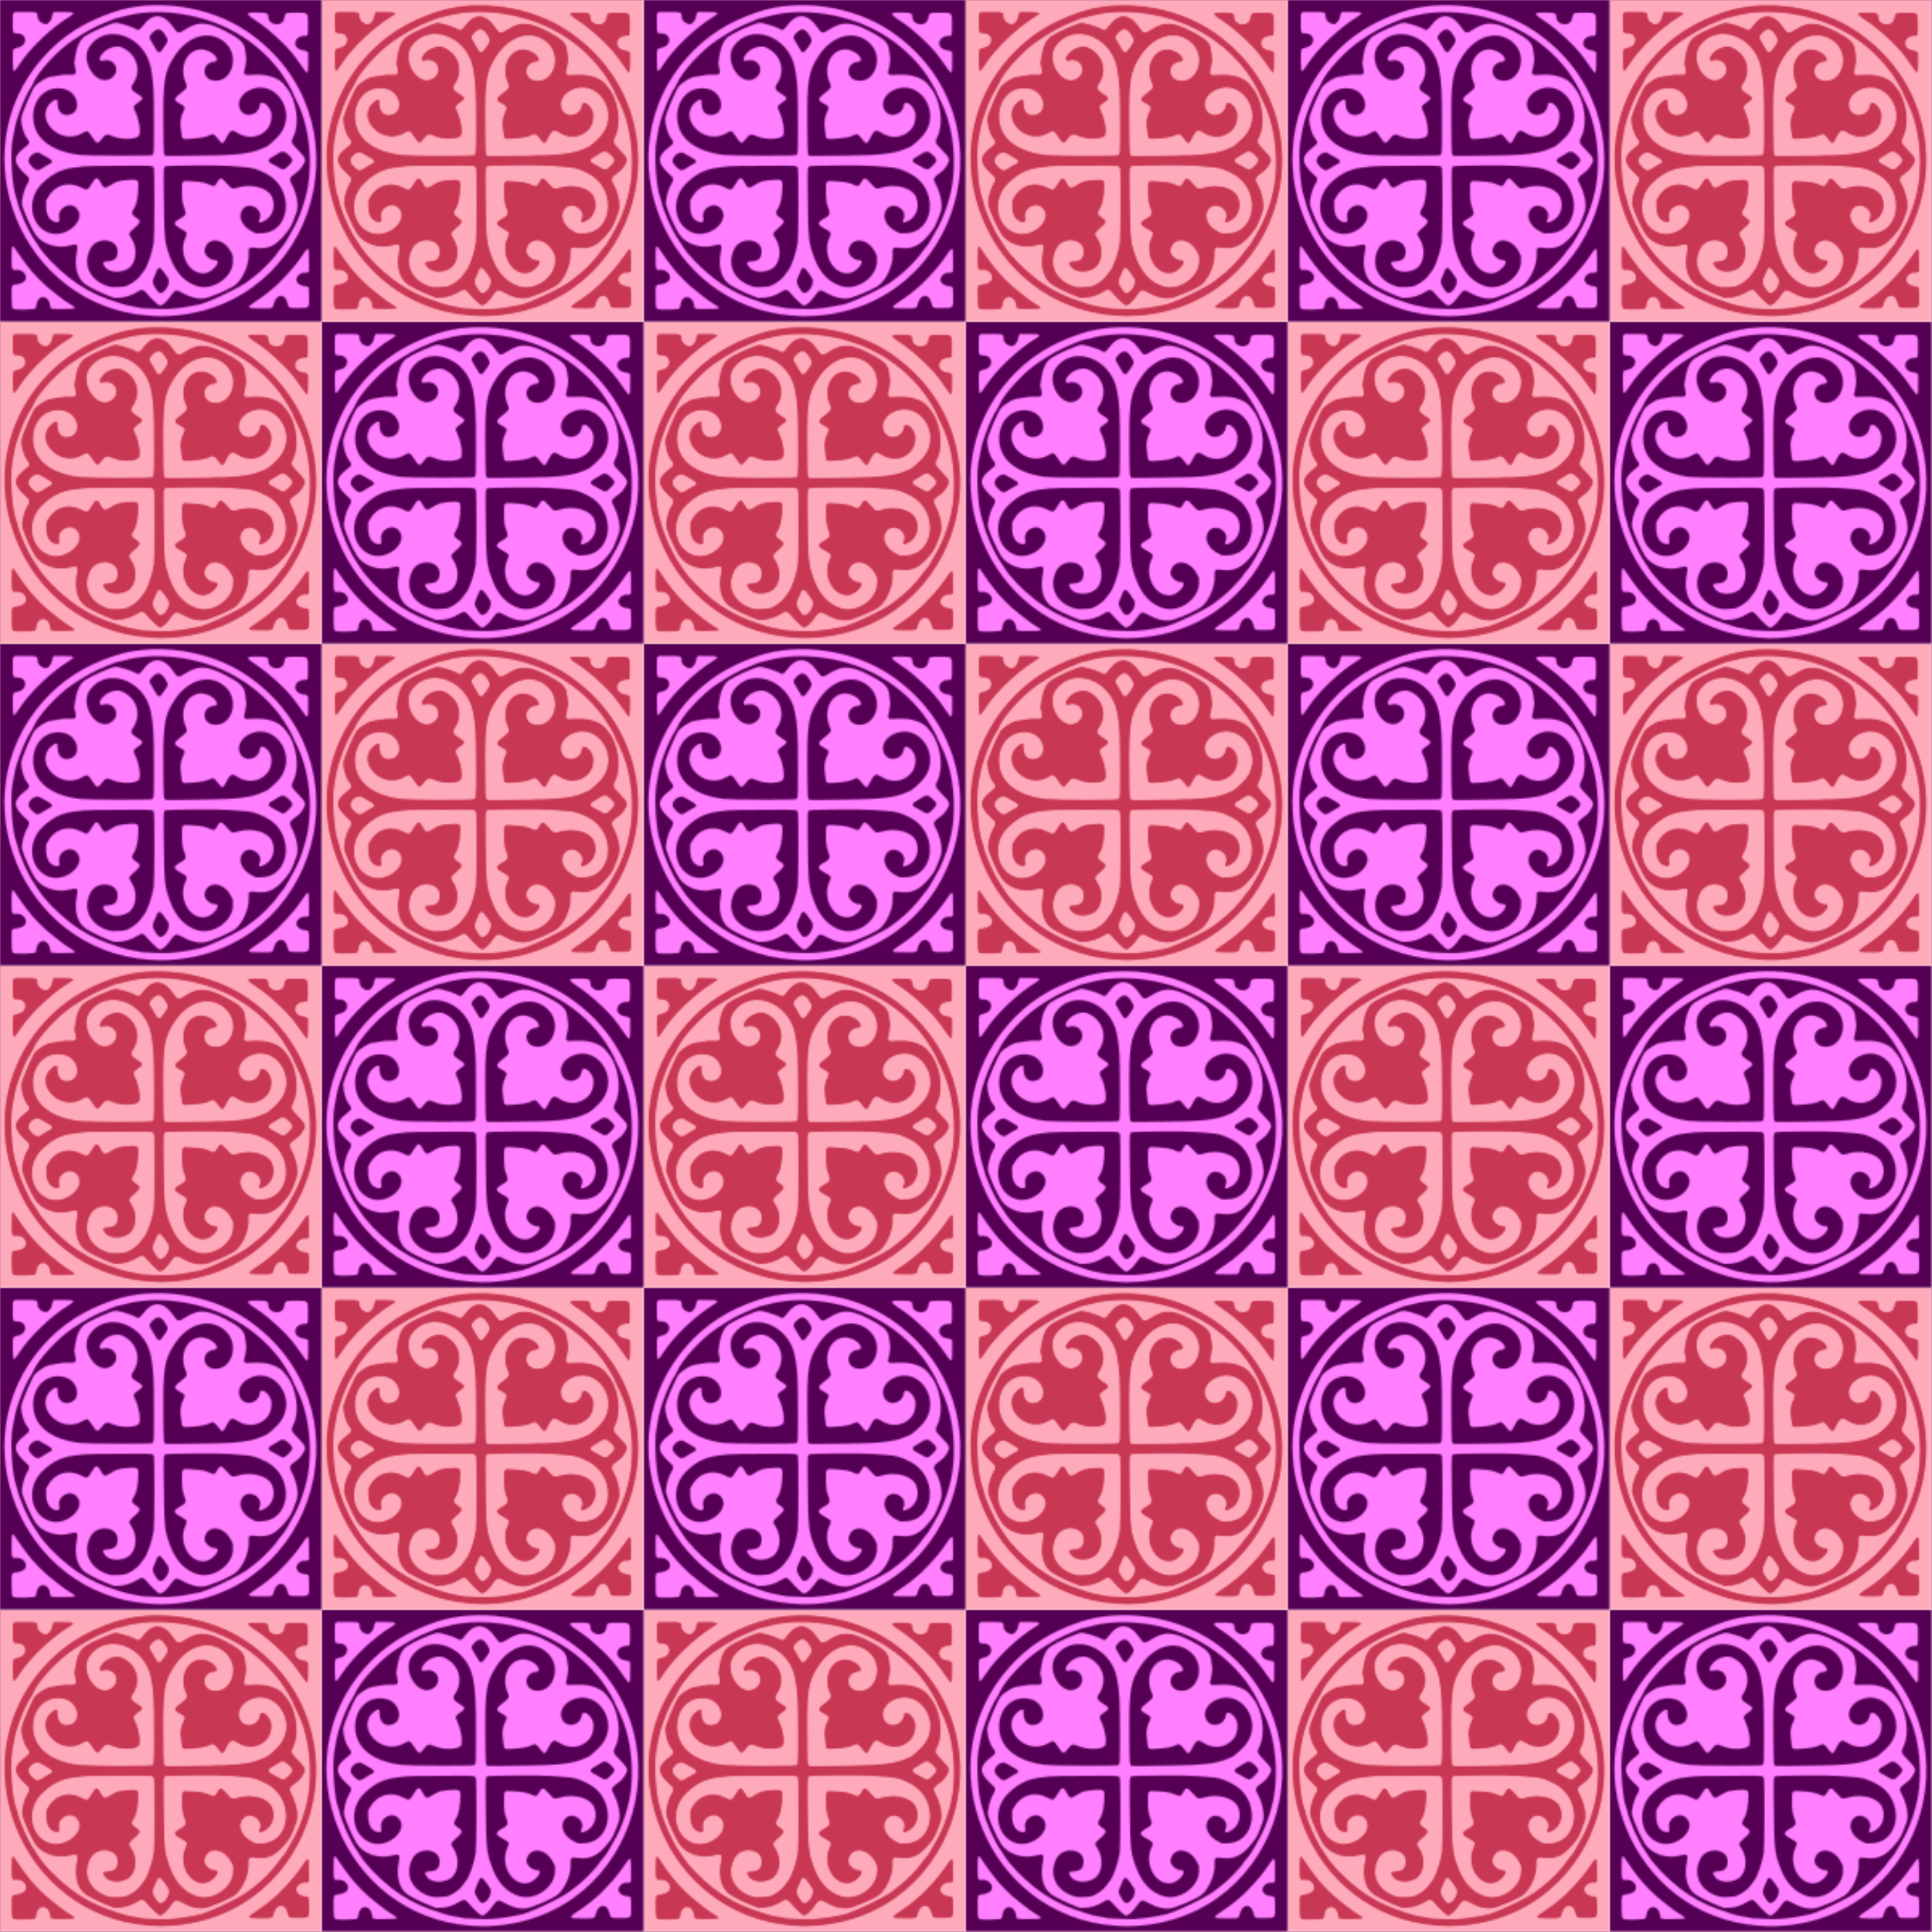 <?xml version="1.0" encoding="UTF-8"?>
<svg width="338.67mm" height="338.67mm" version="1.1" viewBox="0 0 1200 1200" xmlns="http://www.w3.org/2000/svg" xmlns:xlink="http://www.w3.org/1999/xlink">
<defs>
<pattern id="a" patternTransform="translate(-1905.7 615.22)" xlink:href="#b"/>
<pattern id="b" width="400" height="400" patternTransform="translate(0,1200)" patternUnits="userSpaceOnUse">
<g transform="translate(0,-1200)">
<g id="d" transform="matrix(.265 0 0 .264 0 1400)">
<path d="m366.41 10.258c-43.63 0.109-87.06 9.102-127.25 26.073-55.47 21.814-105.72 56.986-144.12 102.68-53.926 62.36-85.285 143.71-86.547 226.18-2.782 119.26 54.534 238.53 150.59 309.6 57.176 42.971 127.61 67.038 198.89 70.487 33.73 2.424 67.717-1.509 100.75-8.294 81.295-17.152 155.97-63.792 206.5-129.81 72.69-93.33 97.3-222.13 62.98-335.47-26.38-90-90.29-167.05-171.23-213.6-57.77-32.361-124.49-48.263-190.56-47.842zm-333.22 16.453c-7.769 5.174-4.354 15.507-5.186 23.197 0.763 9.222-1.753 19.479 2.586 28.016 5.608 5.663 15.277 0.308 21.254 5.842 9.283 6.216 5.294 20.909-4.402 24.395-6.171 3.365-17.299 1.641-18.555 10.715-1.527 14.906-0.851 30.062 0.25 44.984-0.465 4.127 4.506 7.487 7.307 3.59 10.312-12.61 18.1-27.252 28.994-39.406 29.778-35.402 64.804-66.655 104.28-90.936 3.538-1.479 6.468-7.435 1.473-9.062-14.531-3.226-29.707-1.181-44.48-1.916-7.406 3.572-4.923 12.615-8.479 18.656-2.544 6.206-9.231 12.669-16.264 8.893-7.529-2.903-13.241-10.5-12.029-18.773-0.339-8.04-10.018-8.511-16.076-8.572-13.507 0.042-27.371-0.901-40.677 0.381zm562.69 0.828c-5.227 0.705-13.441-1.148-16.271 4.598 0.152 6.826 8.342 9.812 12.769 13.757 31.869 20.58 60.366 46.172 85.749 74.284 14.026 15.626 24.534 33.979 37.652 50.266 2.355 3.339 7.457 1.778 7.586-2.295 1.918-14.749 0.559-29.726 0.986-44.561-5.264-9.941-19.115-4.498-26.102-12.402-8.669-7.401-2.565-21.562 7.729-23.555 5.239-2.792 13.889 1.485 16.693-5.227 2.353-12.74 0.837-25.931 1.076-38.838 0.326-6.412-2.435-14.429-9.895-14.934-13.192-1.027-26.601-1.065-39.787 0.131-7.771 0.467-9.564 8.952-10.121 15.23-3.409 16.834-32.323 13.826-32.852-3.102 0.953-5.946-2.911-12.01-9.262-12.195-8.574-1.247-17.309-1.044-25.951-1.158zm-226.66 3.066c77 0.545 154.97 23.668 217.01 70.268 38.413 28.492 70.968 65.308 93.293 107.84 5.4 9.824 8.588 20.584 14.277 30.309 26.562 53.928 33.91 115.7 29.254 174.96-3.96 42.014-16.474 83.149-35.723 120.37-10.614 17.524-18.647 36.968-33.158 51.805-16.669 24.387-37.6 45.936-60.888 63.955-11.023 8.428-21.817 17.228-34.36 23.399-29.045 15.435-58.848 30.421-90.073 40.602-19.367 3.39-38.478 8.187-58.185 9.537-25.21 3.147-50.739 0.768-76.006-0.264-21.34-3.9-42.88-7.36-63.19-15.25-44.66-13.61-86.74-36.29-121.75-67.36-24.38-21.23-47.44-44.62-64.013-72.6-18.573-27.31-32.401-57.82-41.785-89.35-2.867-13.65-8.856-26.47-10.156-40.49-4.628-34.4-7.056-69.36-3.175-103.92 3.608-22.301 7.557-44.834 15.614-66.114 6.888-20.665 15.527-41.068 26.799-59.807 7.003-9.814 10.092-21.845 17.723-31.323 21.367-29.637 47.425-56.398 77.006-78.076 28.951-20.167 60.063-37.488 93.213-49.706 12.568-6.219 26.81-7.124 40.035-11.391 22.269-5.345 45.349-7.45 68.229-7.406zm-0.668 5.744c-17.553 0.469-29.732 15.314-39.229 28.354-2.342 4.062-7.365 4.788-10.684 1.541-14.298-7.342-30.146-11.702-45.941-14.439-11.028 0.185-21.047 6.263-31.226 9.918-16.413 7.631-33.826 14.237-48.016 25.705-16.239 16.424-18.621 40.906-21.316 62.652 0.827 7.195 5.366 14.995 2.744 22.166-6.887 3.883-15.439 0.407-22.983 1.42-13.538 1.45-27.036 3.915-40.245 6.818-11.787 5.418-23.539 12.255-32.146 22.104-12.514 21.693-21.862 45.157-30.031 68.793-4.203 12.523 0.287 25.926 3.733 38.096 2.204 8.814 8.27 15.617 12.708 23.248 2.079 6.097-6.197 9.293-9.58 12.867-10.564 8.317-23.63 19.701-20.654 34.738 4.264 16.466 19.065 27.011 30.291 38.658 1.462 9.668-7.249 16.289-9.418 25.115-4.251 13.07-9.168 27.334-6 41.152 7.855 23.774 18.101 46.956 31.338 68.236 18.404 24.757 53.268 33.972 82.436 26.059 4.503-0.656 10.783-4.295 14.643-0.676 1.75 9.754-3.068 19.299-3.022 29.201-1.976 23.247 4.112 50.227 24.838 63.709 20.715 12.771 43.214 22.444 65.939 30.957 20.918 1.461 42.001-4.471 59.307-16.236 4.651-3.746 11.047-2.396 14.227 2.473 9.305 10.928 19.152 21.668 30.562 30.41 7.09 4.426 13.818-2.686 18.807-7.236 8.598-7.502 13.028-18.758 21.885-25.836 7.196-2.189 13.515 4.58 19.792 7.022 19.654 10.538 44.334 15.511 65.139 5.238 19.693-7.278 39.404-15.327 56.93-27.01 16.51-14.503 25.816-35.803 30.25-56.975 2.587-9.344-0.472-19.239 2.059-28.453 3.991-3.83 10.632-0.565 15.512-0.684 18.212 2.639 37.495-2.275 51.24-14.777 12.927-11.777 24.964-25.205 32.836-40.936 5.056-12.422 10.956-24.786 13.672-37.965 2.446-23.228-6.122-45.961-16.76-66.164-2.687-8.472 7.423-12.85 12.734-17.268 10.312-7.319 18.723-18.178 22.003-30.437 0.293-10.724-9.948-17.75-16.052-25.283-5.116-6.543-13.764-11.65-14.925-20.435 2.123-9.713 8.493-18.124 9.604-28.231 5.275-30.845-0.46-63.903-16.606-90.787-8.19-11.625-16.738-24.107-30.281-29.934-20.396-10.149-43.839-10.714-66.051-8.701-3.633 0.733-9.945-0.163-8.452-5.317 3.553-14.802 7.032-30.246 3.101-45.369-0.78-10.318-3.085-21.204-11.13-28.455-14.37-13.45-32.74-21.546-50.1-30.348-20.06-9.626-44.09-16.057-65.45-6.635-11.14 3.676-19.68 12.733-30.84 16.07-6.98-0.536-9.31-9.168-13.48-13.64-8.95-12.122-21.54-24.657-37.72-24.492zm3.068 34.844c9.019 1.612 13.249 11.278 17.584 18.318 5.034 8.821-4.329 16.709-8.447 23.609-2.439 3.118-6.519 11.187-10.951 5.807-5.727-9.417-10.96-19.175-16.672-28.59-1.973-6.387 5.131-10.718 8.906-14.771 2.711-2.228 5.908-4.47 9.58-4.373zm-107.69 10.952c41.839-0.215 78.379 34.088 86.942 74.111 10.25 47.224 7.33 95.859 8.058 143.93-0.48 20.171 1.026 40.506-1.433 60.523-1.603 5.079-8.888 1.996-12.645 3.201-51.834 0.849-103.77 0.983-155.54-1.116-31.68-3.627-65.28-12.631-88.515-35.791-25.653-25.259-28.634-70.58-5.467-98.516 15.98-19.57 47.266-25.168 68.365-10.883 12.931 9.313 20.59 29.602 10.324 43.443-8.14 10.059-27.999 11.022-33.807-2.287-4.327-7.844-2.311-17.302-4.441-25.486-9.055-3.235-16.342 5.635-21.992 11.357-12.363 13.681-11.693 35.115-1.582 49.846 15.245 24.412 48.889 36.494 75.463 23.908 5.877-1.816 10.844-8.259 17.293-6.938 8.89 7.147 11.715 20.212 21.771 26.1 7.199 1.882 10.847-7.055 14.828-11.32 3.373-5.299 9.697-9.643 15.982-6.32 18.806 8.661 40.811 11.453 60.926 6.072 6.436-1.402 11.422-6.921 11.113-13.67 0.984-19.609-4.872-38.934-13.312-56.42-2.915-7.998 7.326-11.226 12.029-15.322 4.582-2.531 10.486-8.913 5.229-13.764-6.922-7.529-19.361-9.705-23.229-19.807 0.498-7.889 7.823-13.347 9.757-20.959 10.099-23.808 1.196-53.185-19.71-68.13-9.38-7.625-21.7-12.584-33.828-9.288-15.017 3.283-30.095 13.436-34.777 28.639-1.715 5.441 4.288 9.518 9.15 7.619 11.832-4.462 27.247 2.076 29.258 15.287 3.477 18.23-19.047 32.38-34.824 24.445-20.018-9.514-31.228-33.191-30.264-54.369 1.042-19.163 16.391-34.482 32.832-42.408 8.141-3.741 17.098-5.593 26.043-5.689zm221.71 3.346c28.676-0.178 57.033 22.962 58.359 52.437 1.633 19.957-8.679 43.354-29.219 49.096-12.517 3.729-29.771-0.697-32.84-15.094-3.4-12.83 8.374-24.805 20.955-24.637 6.358 0.075 9.603-7.378 6.188-12.393-8.782-14.583-27.404-22.344-44.061-19.98-22.833 3.627-37.048 27.092-37.516 48.922-0.846 12.999 3.176 25.611 8.221 37.389 0.61 7.643-8.178 11.499-12.861 16.19-5.242 4.962-14.861 9.373-14.085 17.865 3.291 9.659 16.332 9.781 21.59 17.551 0.28 7.463-5.864 13.484-7.035 20.807-4.852 16.095-0.63 32.885 1.355 49.027 2.112 8.585 12.791 6.161 19.271 6.023 17.619-1.255 36.07-1.933 52.047-10.314 6.729-1.962 9.978 6.49 13.77 10.355 3.55 3.987 8.449 12.71 14.791 8.77 7.804-7.863 9.04-20.983 18.488-27.438 7.521-1.626 13.081 6.142 19.783 8.318 19.829 10.059 45.497 6.464 61.342-9.299 12.572-11.883 17.265-31.475 12.395-47.916-3.812-9.541-11.121-20.378-22.191-21.514-7.925 0.312-7.023 9.831-9.465 15.08-6.155 15.46-30.71 19.027-39.256 3.809-8.323-13.209-1.051-30.477 10.736-38.895 17.114-13.527 43.171-15.813 61.613-3.635 28.404 17.458 39.532 57.809 23.865 87.439-8.188 15.966-22.812 28.448-37.006 39.434-16.363 7.867-33.772 13.828-51.951 16.051-53.872 7.132-108.64 4.437-162.99 6.119-7.464-0.558-15.732 1.478-22.567-1.272-3.178-12.728-1.492-26.248-2.236-39.387 0.11-44.657-2.389-89.603 3.099-133.9 3.642-29.72 19-57.182 39.602-78.622 15.308-15.231 35.677-26.544 57.807-26.389zm177.5 273.27c8.068 1.357 13.651 8.633 18.723 14.475 4.184 6.397-3.979 11.908-7.771 16.159-3.889 3.902-9.462 9.877-15.278 5.595-8.114-5.193-17.062-9.011-25.104-14.238-5.032-3.878 2.213-8.079 5.65-9.609 8.188-3.594 14.471-11.738 23.779-12.381zm-574.88 2.103c8.204 2.356 15.317 8.185 22.971 11.826 2.799 2.268 8.537 3.928 8.795 7.99-5.653 4.675-13.233 6.723-18.973 11.531-5.143 3.659-12.577 9.473-18.562 3.928-5.417-4.966-12.723-10.239-13.451-18.078 0.981-8.967 10.316-17.112 19.221-17.197zm386.39 30.512c30.065-0.127 60.096 0.145 90.024 3.204 17.983 0.515 36.154 3.936 52.121 12.692 25.784 10.686 45.507 34.712 50.056 62.249 4.844 25.165-2.887 55.045-25.429 69.202-12.435 8.047-28.088 9.213-42.32 7.746-15.734-6.484-32.097-18.888-33.568-37.195-1.446-13.393 11.719-27.054 25.375-22.309 12.327 2.871 22.046 17.433 14.988 29.377-2.451 3.76-0.539 10.291 4.836 8.852 20.112-4.215 34.14-24.633 32.73-44.828-0.326-14.402-7.828-28.737-21.028-35.277-21.909-12.032-48.694-11.565-71.968-3.902-9.004 2.484-13.493-7.949-19.072-12.846-4.439-4.159-9.812-12.644-16.945-9.428-6.509 3.74-6.981 13.248-13.498 16.648-8.149-1.201-15.256-6.66-23.557-7.824-14.751-2.48-29.843-3.735-44.783-3.602-7.933 0.675-8.156 10.275-8.012 16.285-0.127 18.212-0.741 37.196 7.115 54.121 2.748 5.617 0.652 12.371-5.203 14.842-6.472 4.536-16.255 7.356-18.705 15.668 0.354 8.075 9.802 11.224 15.451 15.203 4.057 3.329 13.602 4.649 12.111 11.701-4.058 10.327-8.635 20.825-8.246 32.221-0.463 24.947 13.758 52.803 39.117 59.762 18.055 5.244 37.094-6.635 45.055-22.643 3.149-5.081-0.723-12.064-6.922-11.105-11.033-0.429-22.695-9.552-23.002-21.047 1.167-12.529 12.923-23.273 25.756-21.066 18.453 2.395 31.453 19.197 36.973 35.727 1.178 14.154-1.379 28.88-10.25 40.383-16.856 23.434-49.947 36.909-77.451 24.953-28.974-11.211-47.652-38.952-57.009-67.591-11.352-27.004-12.117-56.314-12.713-85.141-0.462-38.634-1.661-77.401-0.744-115.96-0.174-3.803 1.205-8.669 6.033-7.617 27.504-1.389 55.118-1.31 82.686-1.451zm-146.03 0.549c9.488 0.639 19.691-1.262 28.648 1.949 3.728 5.879 1.329 13.668 2.317 20.275 0.541 51.51 0.964 103.38-0.987 154.67-3.41 21.821-9.642 44.081-20.294 63.732-8.537 11.986-17.152 24.541-30.252 32-9.436 6.725-20.976 9.022-32.392 8.796-10.46 0.977-21.197-0.263-30.78-4.952-22.116-8.653-40.145-30.918-38.495-55.615 1.18-16.287 7.32-35.439 23.855-42.044 13.804-5.963 33.935-3.674 41.377 10.885 3.279 8.301 3.139 19.495-3.277 26.281-7.377 7.131-18.93 2.833-27.08 7.787-4.139 4.917 1.772 11.146 4.514 15.236 12.257 12.479 32.454 12.409 47.932 6.574 17.007-5.757 25.782-24.134 25.98-41.154 0.793-15.383-4.837-30.363-13.734-42.715-2.809-5.803 4.87-9.767 7.959-13.524 5.369-6.053 15.542-10.777 15.176-20.086-1.999-9.819-18.133-9.807-17.123-20.91 2.624-7.321 8.272-13.355 9.648-21.273 3.994-15.947 5.521-32.69 4.281-49.07-1.545-8.658-12.229-8.104-18.938-7.698-16.338 1.008-33.937 1.774-47.579 12.03-4.524 2.184-9.8 8.255-15.186 5.502-6.845-5.846-7.467-17.612-16.518-21.074-7.641-0.292-10.813 8.864-14.583 14.012-3.229 4.117-5.079 11.89-11.167 12.349-10.196-2.886-19.032-9.879-29.85-11.111-23.75-4.971-48.833 7.891-60.414 28.854-3.554 5.626-6.661 11.526-5.366 18.406-0.646 15.159 1.914 34.156 16.878 41.908 5.21 2.435 14.514 5.676 17.588-1.305 1.759-7.587-2.917-15.892 2.096-22.98 6.528-13.078 27.203-17.784 36.428-4.924 8.748 9.981 5.007 24.985-3.039 34.021-16.273 19.88-47.202 28.971-69.959 14.83-25.934-14.806-34.663-49.177-25.736-76.564 6.853-23.58 26.589-40.586 46.586-53.439 22.915-14.517 51.092-16.051 77.323-18.694 41.295-0.917 82.797-0.717 124.16-0.964zm-298.75 185.78c-5.426 2.176-3.661 9.848-4.469 14.49 0.284 13.382-1.603 27.165 1.506 40.291 2.512 6.996 10.904 3.711 16.404 4.606 9.954 0.95 20.187 12.673 13.619 22.258-6.547 6.908-16.548 7.479-25.328 8.836-7.996 2.918-5.862 13.536-6.389 20.168 0.746 12.36-1.362 25.317 2.325 37.283 4.402 6.545 13.858 3.93 20.521 4.795 11.775-0.4 23.983 0.45 35.418-2.664 6.097-5.925 2.446-16.396 8.83-22.451 5.732-7.742 17.579-3.7 20.582 4.465 3.753 5.207 1 13.123 5.924 17.418 10.071 3.477 21.218 1.103 31.697 1.826 8.528-0.722 18.04 1.248 25.943-2.615 3.606-4.617-3.869-7.829-7.033-9.801-20.172-11.59-37.622-27.146-55.706-41.505-21.67-18.9-41.354-40.12-57.638-63.83-8.859-10.07-14.203-22.79-23.244-32.62-0.838-0.64-1.883-1.107-2.961-0.967zm691.25 5.787c-6.844 2.732-9.501 11.024-14.053 16.308-18.163 27.023-40.294 51.259-63.994 73.492-14.015 11.625-28.032 23.535-43.628 33.16-5.909 4.88-14.43 8.098-17.684 15.407 0.296 6.058 8.639 4.815 12.805 5.402 13.792-0.247 27.862 1.502 41.494-0.887 8.791-2.705 6.502-13.939 11.189-20.156 3.157-7.019 13.36-11.63 19.014-4.596 6.797 6.254 3.97 18.073 11.65 23.398 10.462 3.251 21.818 1.044 32.632 1.577 6.581 0.477 15.063-2.141 15.545-9.912 1.022-12.83 0.783-25.886-0.457-38.693-1.306-8.034-11.026-5.912-16.533-7.727-7.705-1.357-15.873-10.373-10.654-18.039 4.024-7.074 12.544-9.927 20.215-8.391 5.513-0.397 9.101-5.861 7.564-11.23-0.588-15.284 1.236-30.825-1.252-45.963-0.468-1.711-1.914-3.399-3.853-3.15zm-347.75 48.959c8.268 3.888 11.559 13.806 17.091 20.54 7.392 8.847 1.256 21.192-5.08 28.742-3.312 4.458-10.945 8.343-14.615 2.098-5.379-7.662-13.381-16.867-9.494-26.867 3.353-7.839 6.57-15.832 10.227-23.488 0.455-0.56 1.101-1.099 1.871-1.023z" fill="#c83754"/>
<path d="m0 378.28v-378.28h753.75v756.56h-753.76v-378.28zm395.08 365.16c351.56-18.68 475.21-470.24 183.36-669.65-87.23-59.595-214.49-78.254-311.32-45.644-69.8 23.508-121.66 56.909-165.97 106.89-198.17 223.53-51.773 584.73 246.19 607.44 26.289 2.004 27.576 2.03 47.739 0.959zm-36.02-16.91c-12.117-0.355-23.719-0.941-25.781-1.303-3.448-0.604-15.83-3.003-34.688-6.719-6.568-1.294-17.381-4.777-48.145-15.505-28.714-10.013-62.501-28.781-87.324-48.506-32.02-25.444-60.645-55.298-73.614-76.776-1.637-2.712-4.971-7.774-7.408-11.25-16.263-23.198-36.571-68.823-41.667-93.61-0.542-2.635-1.886-7.065-2.988-9.844-8.53-21.522-13.651-94.392-8.986-127.87 2.333-16.743 8.753-47.523 11.262-53.997 1.279-3.302 3.616-10.257 5.192-15.456 1.576-5.199 4.814-13.848 7.196-19.219 2.381-5.371 5.79-13.141 7.574-17.266 3.319-7.672 10.294-20.28 14.003-25.312 1.14-1.547 3.154-5.489 4.476-8.761 10.35-25.63 56.463-76.063 90.839-99.349 30.062-20.364 54.82-33.897 79.903-43.676 6.188-2.412 13.509-5.441 16.271-6.729 2.762-1.289 8.457-2.984 12.656-3.768 4.199-0.784 9.745-2.044 12.323-2.8 71.418-20.94 172.15-8.979 247.03 29.334 47.618 24.362 87.323 57.529 118.78 99.224 11.189 14.829 31.216 49.12 31.216 53.45 0 0.383 3.774 8.165 8.386 17.294 24.495 48.479 35.189 114.08 29.191 179.06-3.867 41.892-20.877 94.557-41.337 127.98-2.035 3.326-5.24 9.103-7.121 12.838-4.348 8.634-13.319 21.933-17.258 25.584-1.669 1.547-4.81 5.555-6.98 8.906-10.775 16.641-40.023 46.694-57.693 59.279-4.383 3.122-9.503 7.048-11.378 8.725-16.289 14.569-105.38 56.684-119.91 56.684-0.971 0-7.371 1.248-14.224 2.773-6.852 1.525-16.467 3.228-21.365 3.784-36.505 4.144-30.538 3.901-68.438 2.79zm19.995-8.751c5.117-2.138 14.053-11.261 21.279-21.725 10.258-14.855 12.371-15.356 27.931-6.623 23.399 13.133 45.236 16.274 62.982 9.059 5.414-2.201 13.394-5.26 17.733-6.798 9.638-3.416 33.262-14.967 40.657-19.88 17.533-11.648 34.269-48.088 33.146-72.174-0.801-17.193 0.499-18.543 15.896-16.505 29.261 3.873 47.118-4.34 69.808-32.103 13.165-16.11 14.312-18.351 26.75-52.283 5.593-15.259 0.078-44.71-12.64-67.5-5.448-9.762-3.941-13.794 8.438-22.571 10.443-7.404 13.962-11.2 19.968-21.535 7.039-12.114 6.025-14.731-13.699-35.353-15.679-16.393-15.973-17.418-9.076-31.634 14.411-29.701 6.549-85.219-15.981-112.85-1.839-2.255-4.736-5.97-6.437-8.255-11.349-15.241-39.662-24.922-68.115-23.291-22.268 1.276-22.076 1.289-24.229-1.583l-1.906-2.542 2.044-9.176c3.718-16.692 4.23-23.151 2.587-32.603-0.808-4.647-1.715-10.849-2.017-13.784-1.31-12.77-9.48-22.24-28.7-33.289-55.77-32.071-78.67-34.704-112.12-12.893-14.56 9.491-17.17 9.119-25.75-3.673-23.73-35.378-49.73-37.173-73.04-5.042-7.38 10.18-10.26 11.314-17.05 6.705-7.24-4.919-40.89-14.946-47.52-14.16-10.701 1.267-56.337 21.643-70.921 31.664-11.773 8.09-19.536 24.826-22.962 49.503l-2.042 14.71 2.117 9.035c3.698 15.785 1.681 18.176-14.496 17.179-9.29-0.572-12.296-0.324-26.326 2.174-8.711 1.551-17.672 3.098-19.914 3.438-6.655 1.01-26.756 13.609-33.18 20.798-7.122 7.969-32.589 68.336-32.589 77.248 0 14.22 5.878 35.136 12.235 43.534 9.35 12.353 9.117 13.641-4.359 24.133-26.854 20.907-27.084 34.725-0.996 59.954l11.401 11.025-0.019 4.444c-0.016 3.594-0.767 5.611-3.928 10.549-7.963 12.44-14.589 40.038-11.994 49.96 4.268 16.322 21.111 53.657 30.747 68.154 15.326 23.058 51.416 34.807 81.01 26.373 17.215-4.906 19.982-2.428 16.42 14.709-7.227 34.77 1.026 64.423 21.642 77.76 10.918 7.063 31.9 17.474 48.936 24.282l15.938 6.369 9.844 3e-3c14.322 4e-3 31.807-5.344 44.643-13.654 11.08-7.173 14.836-6.671 22.613 3.021 6.383 7.954 24.366 25.674 27.9 27.492 3.433 1.766 3.537 1.768 7.339 0.18zm-6.467-29.547c-3.059-1.865-7.943-8.671-12-16.722-3.636-7.215-3.318-11.526 1.628-22.036 2.251-4.784 4.583-10.218 5.183-12.076 3.402-10.536 8.854-9.178 18.023 4.488 3.29 4.904 7.142 10.647 8.56 12.763 7.876 11.753-10.329 40.331-21.394 33.583zm-114.31-13.28c-46.063-11.402-66.335-51.024-46.165-90.228 14.659-28.491 63.348-23.822 63.488 6.087 0.077 16.404-6.334 23.172-22.85 24.122-12.541 0.721-13.647 2.771-6.909 12.808 9.128 13.598 37.354 15.513 55.142 3.741 19.062-12.615 22.479-47.571 6.933-70.931-7.547-11.34-7.815-10.714 12.47-29.054 9.36-8.462 9.104-13.183-1.035-19.125-10.712-6.278-12.202-12.099-5.528-21.593 6.688-9.513 10.537-29.962 10.545-56.016 4e-3 -11.685-3.038-13.013-25.496-11.131-21.411 1.794-26.638 3.383-39.995 12.161-12.992 8.539-15.749 7.889-22.685-5.344-8.048-15.353-11.382-14.916-21.839 2.861-8.747 14.87-10.058 15.296-24.224 7.872-29.977-15.71-62.307-5.722-78.294 24.188l-3.559 6.658 0.012 13.125c0.02 21.333 8.061 34.547 22.723 37.341 7.335 1.398 9.451-1.524 7.725-10.67-4.198-22.246 24.817-38.317 40.326-22.336 26.544 27.352-24.673 73.136-64.913 58.027-44.59-16.73-52.731-80.06-14.955-116.35 25.84-24.824 46.775-34.399 82.912-37.92 7.864-0.766 15.564-1.655 17.111-1.975 3.195-0.661 26.793-0.948 102.54-1.247 58.431-0.231 55.752-0.49 58.935 5.702 1.919 3.733 1.667 161.54-0.279 174.96-3.275 22.59-14.44 55.606-22.122 65.413-2.426 3.097-6.735 8.853-9.577 12.79-7.731 10.714-25.348 22.705-36.83 25.07-6.961 1.434-29.185 2.099-33.6 1.006zm205.26-1.296c-28.582-8.067-50.885-30.856-63.683-65.068-14.468-38.678-14.925-43.042-16.038-152.97-0.616-60.865-0.585-61.411 3.69-64.212 3.241-2.123 130.52-2.866 151.55-0.884 7.477 0.705 20.385 1.72 28.685 2.257 24.232 1.567 32.874 3.994 56.076 15.75 68.215 34.563 58.738 140.37-12.573 140.37h-11.719l-8.067-3.945c-25.326-12.386-35.553-37.438-21.886-53.61 15.672-18.545 48.85 2.079 38.838 24.142-3.923 8.645-0.401 10.065 10.91 4.4 19.992-10.012 27.858-35.32 17.804-57.282-9.374-20.476-46.576-30.726-78.351-21.587-14.962 4.303-14.816 4.35-26.283-8.473-14.532-16.25-16.393-16.385-24.576-1.78-4.086 7.293-6.412 8.219-13.162 5.238-15.307-6.758-19.475-7.59-47.416-9.468-21.785-1.464-20.801-2.638-20.748 24.748 0.037 19.415 1.237 27.826 5.478 38.419 4.839 12.084 3.713 16.687-5.345 21.86-23.582 13.467-23.228 15.622 5.128 31.218 6.65 3.658 7.299 7.029 3.071 15.964-18.302 38.681 9.156 89.039 45.811 84.015 18.71-2.564 40.329-30.577 23.597-30.577-13.13 0-27.076-13.912-24.747-24.688 6.884-31.854 46.113-27.55 62.671 6.875l3.833 7.969v12.188c0 37.045-45.447 69.598-82.548 59.127zm-378.77-273.86c-4.221-1.42-14.209-11.49-16.784-16.91-5.55-11.7 14.235-29.32 25.293-22.52 2.062 1.266 8.602 4.924 14.531 8.128 17.269 9.331 18.524 13.106 6.081 18.3-2.055 0.858-7.327 4.042-11.713 7.076-9.626 6.657-12.419 7.608-17.408 5.929zm567.65-6.171c-4.339-2.651-10.209-5.874-13.045-7.161-12.336-5.598-12.647-11.268-0.938-17.093 2.32-1.154 6.117-3.467 8.438-5.14 14.649-10.56 19.326-10.169 32.184 2.689 8.96 8.96 8.383 12.492-3.969 24.294-9.671 9.239-11.224 9.405-22.669 2.411zm-264.01-27.02c-5.103-2.172-4.929 0.112-5.565-72.764-0.92-105.29 2.459-125.83 26.772-162.71 32.952-49.984 86.304-62.584 120.58-28.477 31.877 31.72 12.549 91.384-28.299 87.359-30.014-2.958-29.9-42.218 0.129-44.635 12.746-1.026 5.278-16.324-11.946-24.469-41.282-19.523-75.494 28.214-54.054 75.423 4.071 8.963 2.737 11.143-15.693 25.657-13.73 10.812-13.161 14.828 3.276 23.106 10.07 5.071 11.02 7.93 5.963 17.949-5.789 11.47-7.788 24.313-5.828 37.432 0.616 4.125 1.43 10.664 1.808 14.531 1.187 12.152 1.946 12.669 17.279 11.759 26.568-1.576 39.158-3.788 48.499-8.522 8.067-4.088 10.485-3.199 17.966 6.606 11.499 15.071 13.217 15.312 19.448 2.732 10.785-21.775 14.204-23.707 27.152-15.338 23.374 15.107 50.016 12.653 68.665-6.326 8.072-8.215 12.622-21.998 11.838-35.865-1.114-19.719-25.147-38.794-27.543-21.862-3.49 24.66-36.541 30.681-46.448 8.462-7.061-15.836 2.225-34.581 21.959-44.322 59.367-29.307 113.72 49.22 71.872 103.83-7.455 9.728-29.775 29.777-33.15 29.777-0.32 0-4.908 1.944-10.195 4.32-24.243 10.896-59.455 15.152-131.02 15.84-25.523 0.245-56.531 0.655-68.906 0.911-12.983 0.269-23.369 0.096-24.555-0.408zm-201.94-2.06c-69.76-8.71-108.92-41.4-108.75-90.75 0.147-44.63 33.98-74.13 73.59-64.18 32.998 8.289 40.894 54.855 10.267 60.551-15.56 2.894-25.677-6.634-26.554-25.005l-0.492-10.312-2.661-0.305c-1.76-0.201-3.957 0.592-6.487 2.344-51.773 35.839 13.345 109.07 67.867 76.327 11.102-6.668 12.779-6.14 21.211 6.678 13.012 19.781 14.228 20.145 23.937 7.17 8.702-11.629 12.361-12.626 25.146-6.854 21.152 9.55 58.757 8.23 62.841-2.207 3.827-9.781-0.79-38.117-8.812-54.091-5.982-11.91-5.429-14.699 4.217-21.25 16.216-11.012 16.126-11.947-2.24-23.311-11.895-7.36-14.006-12.773-8.245-21.145 21.403-31.109 10.28-69.935-24.702-86.222-12.513-5.826-33.13-0.101-44.875 12.46-10.738 11.484-10.92 21.094-0.347 18.266 29.756-7.958 43.801 28.857 16.432 43.073-33.228 17.259-70.823-43.11-47.741-76.662 38.92-56.574 128.6-25.234 143.5 50.147 6.176 31.249 7.353 52.346 7.363 131.92 8e-3 71.054-0.023 71.564-4.598 73.929-4.07 2.104-152.45 1.608-169.86-0.568zm182.19-243.84c-1.087-1.16-3.898-5.817-6.247-10.348-2.349-4.531-5.963-10.731-8.031-13.777-5.213-7.677-5.097-10.514 0.692-16.953 13.628-15.158 22.141-13.975 33.453 4.646 6.326 10.413 5.983 12.964-3.537 26.353-7.769 10.926-8.998 12.188-11.869 12.188-1.367 0-3.375-0.949-4.462-2.109zm-286.02 605.21c1.481-1.482 2.272-3.814 2.81-8.282 3.084-25.62 28.962-24.378 32.212 1.546 1.032 8.23-0.323 7.861 28.842 7.861 32.304 0 35.24-1.342 20.623-9.422-7.471-4.13-23.688-15.626-31.655-22.44-3.094-2.646-7.312-6.04-9.375-7.542-20.035-14.595-50.201-44.989-63.309-63.789-3.21-4.603-7.984-11.029-10.609-14.279-2.625-3.25-7.95-11.018-11.834-17.261-12.035-19.346-13.095-18.111-13.132 15.296-0.03 26.861 0.55 28.335 10.766 27.351 15.528-1.496 28.093 13.347 21.061 24.88-2.485 4.075-11.938 8.566-19.37 9.201-12.81 1.095-12.665 0.746-12.384 29.753 0.238 24.599 0.745 27.146 5.699 28.622 6.834 2.036 47.347 0.815 49.657-1.496zm553.92-1.93c3.035-1.516 3.433-2.237 5.307-9.608 5.785-22.759 25.573-24.883 31.365-3.367 3.873 14.386 2.496 13.647 25.468 13.665 27.112 0.021 26.312 0.913 25.827-28.783-0.365-22.312-6e-3 -21.517-10.251-22.666-9.563-1.072-15.109-4.379-18.538-11.054-4.702-9.152 7.59-22.13 19.467-20.555 3.692 0.49 4.966 0.263 6.78-1.206l2.233-1.81v-25.251c0-34.965-0.2-35.102-16.326-11.217-11.492 17.021-22.656 30.73-40.228 49.398-16.265 17.28-19.74 20.609-30.093 28.828-4.938 3.92-10.454 8.5-12.259 10.178-1.805 1.678-7.711 6.04-13.125 9.695-37.897 25.583-37.887 25.01-0.469 25.252 18.833 0.121 21.978-0.068 24.844-1.5zm85.781-578.32v-22.079l-2.515-2.164c-1.778-1.53-4.249-2.35-8.438-2.8-27.777-2.982-24.751-34.25 3.314-34.25 7.091 0 7.169-0.267 7.169-24.38 0-31.526 1.41-29.99-27.66-29.99-25.952 0-26.038 0.041-28.153 13.487-3.203 20.362-37.003 17.205-37.003-3.457 0-8.38-2.652-9.768-19.666-10.29-34.59-1.06-35.925 1.403-10.005 18.454 18.396 12.102 34.752 25.47 56.774 46.401 21.171 20.123 31.927 33.048 52.193 62.715 13.189 19.308 13.986 18.645 13.986-11.643zm-685.33 18.17c1.377-1.676 5.387-7.477 8.911-12.891 24.782-38.08 75.142-86.227 116.71-111.57 15.38-9.383 13.02-11.015-16.08-11.152l-19.854-0.093-1.943 2.47c-1.069 1.359-1.943 3.335-1.943 4.392 0 8.29-6.535 19.243-12.694 21.276-8.55 2.824-21.985-7.329-21.985-16.622 0-11.126-0.83-11.451-29.339-11.486l-24.184-0.03-2.301 2.301c-2.297 2.297-2.301 2.337-2.301 21.97 0 26.251 0.028 26.316 11.25 26.341 22.487 0.051 24.426 27.184 2.353 32.925-2.067 0.538-5.374 1.395-7.347 1.905-5.953 1.537-6.429 3.832-6.082 29.284 0.35 25.675 1.095 27.96 6.834 20.977z" fill="#fab"/>
</g>
<g id="c" transform="matrix(.265 0 0 .264 200 1400)">
<path d="m366.41 10.258c-43.63 0.109-87.06 9.102-127.25 26.073-55.47 21.814-105.72 56.986-144.12 102.68-53.926 62.36-85.285 143.71-86.547 226.18-2.782 119.26 54.534 238.53 150.59 309.6 57.176 42.971 127.61 67.038 198.89 70.487 33.73 2.424 67.717-1.509 100.75-8.294 81.295-17.152 155.97-63.792 206.5-129.81 72.69-93.33 97.3-222.13 62.98-335.47-26.38-90-90.29-167.05-171.23-213.6-57.77-32.361-124.49-48.263-190.56-47.842zm-333.22 16.453c-7.769 5.174-4.354 15.507-5.186 23.197 0.763 9.222-1.753 19.479 2.586 28.016 5.608 5.663 15.277 0.308 21.254 5.842 9.283 6.216 5.294 20.909-4.402 24.395-6.171 3.365-17.299 1.641-18.555 10.715-1.527 14.906-0.851 30.062 0.25 44.984-0.465 4.127 4.506 7.487 7.307 3.59 10.312-12.61 18.1-27.252 28.994-39.406 29.778-35.402 64.804-66.655 104.28-90.936 3.538-1.479 6.468-7.435 1.473-9.062-14.531-3.226-29.707-1.181-44.48-1.916-7.406 3.572-4.923 12.615-8.479 18.656-2.544 6.206-9.231 12.669-16.264 8.893-7.529-2.903-13.241-10.5-12.029-18.773-0.339-8.04-10.018-8.511-16.076-8.572-13.507 0.042-27.371-0.901-40.677 0.381zm562.69 0.828c-5.227 0.705-13.441-1.148-16.271 4.598 0.152 6.826 8.342 9.812 12.769 13.757 31.869 20.58 60.366 46.172 85.749 74.284 14.026 15.626 24.534 33.979 37.652 50.266 2.355 3.339 7.457 1.778 7.586-2.295 1.918-14.749 0.559-29.726 0.986-44.561-5.264-9.941-19.115-4.498-26.102-12.402-8.669-7.401-2.565-21.562 7.729-23.555 5.239-2.792 13.889 1.485 16.693-5.227 2.353-12.74 0.837-25.931 1.076-38.838 0.326-6.412-2.435-14.429-9.895-14.934-13.192-1.027-26.601-1.065-39.787 0.131-7.771 0.467-9.564 8.952-10.121 15.23-3.409 16.834-32.323 13.826-32.852-3.102 0.953-5.946-2.911-12.01-9.262-12.195-8.574-1.247-17.309-1.044-25.951-1.158zm-226.66 3.066c77 0.545 154.97 23.668 217.01 70.268 38.413 28.492 70.968 65.308 93.293 107.84 5.4 9.824 8.588 20.584 14.277 30.309 26.562 53.928 33.91 115.7 29.254 174.96-3.96 42.014-16.474 83.149-35.723 120.37-10.614 17.524-18.647 36.968-33.158 51.805-16.669 24.387-37.6 45.936-60.888 63.955-11.023 8.428-21.817 17.228-34.36 23.399-29.045 15.435-58.848 30.421-90.073 40.602-19.367 3.39-38.478 8.187-58.185 9.537-25.21 3.147-50.739 0.768-76.006-0.264-21.34-3.9-42.88-7.36-63.19-15.25-44.66-13.61-86.74-36.29-121.75-67.36-24.38-21.23-47.44-44.62-64.013-72.6-18.573-27.31-32.401-57.82-41.785-89.35-2.867-13.65-8.856-26.47-10.156-40.49-4.628-34.4-7.056-69.36-3.175-103.92 3.608-22.301 7.557-44.834 15.614-66.114 6.888-20.665 15.527-41.068 26.799-59.807 7.003-9.814 10.092-21.845 17.723-31.323 21.367-29.637 47.425-56.398 77.006-78.076 28.951-20.167 60.063-37.488 93.213-49.706 12.568-6.219 26.81-7.124 40.035-11.391 22.269-5.345 45.349-7.45 68.229-7.406zm-0.668 5.744c-17.553 0.469-29.732 15.314-39.229 28.354-2.342 4.062-7.365 4.788-10.684 1.541-14.298-7.342-30.146-11.702-45.941-14.439-11.028 0.185-21.047 6.263-31.226 9.918-16.413 7.631-33.826 14.237-48.016 25.705-16.239 16.424-18.621 40.906-21.316 62.652 0.827 7.195 5.366 14.995 2.744 22.166-6.887 3.883-15.439 0.407-22.983 1.42-13.538 1.45-27.036 3.915-40.245 6.818-11.787 5.418-23.539 12.255-32.146 22.104-12.514 21.693-21.862 45.157-30.031 68.793-4.203 12.523 0.287 25.926 3.733 38.096 2.204 8.814 8.27 15.617 12.708 23.248 2.079 6.097-6.197 9.293-9.58 12.867-10.564 8.317-23.63 19.701-20.654 34.738 4.264 16.466 19.065 27.011 30.291 38.658 1.462 9.668-7.249 16.289-9.418 25.115-4.251 13.07-9.168 27.334-6 41.152 7.855 23.774 18.101 46.956 31.338 68.236 18.404 24.757 53.268 33.972 82.436 26.059 4.503-0.656 10.783-4.295 14.643-0.676 1.75 9.754-3.068 19.299-3.022 29.201-1.976 23.247 4.112 50.227 24.838 63.709 20.715 12.771 43.214 22.444 65.939 30.957 20.918 1.461 42.001-4.471 59.307-16.236 4.651-3.746 11.047-2.396 14.227 2.473 9.305 10.928 19.152 21.668 30.562 30.41 7.09 4.426 13.818-2.686 18.807-7.236 8.598-7.502 13.028-18.758 21.885-25.836 7.196-2.189 13.515 4.58 19.792 7.022 19.654 10.538 44.334 15.511 65.139 5.238 19.693-7.278 39.404-15.327 56.93-27.01 16.51-14.503 25.816-35.803 30.25-56.975 2.587-9.344-0.472-19.239 2.059-28.453 3.991-3.83 10.632-0.565 15.512-0.684 18.212 2.639 37.495-2.275 51.24-14.777 12.927-11.777 24.964-25.205 32.836-40.936 5.056-12.422 10.956-24.786 13.672-37.965 2.446-23.228-6.122-45.961-16.76-66.164-2.687-8.472 7.423-12.85 12.734-17.268 10.312-7.319 18.723-18.178 22.003-30.437 0.293-10.724-9.948-17.75-16.052-25.283-5.116-6.543-13.764-11.65-14.925-20.435 2.123-9.713 8.493-18.124 9.604-28.231 5.275-30.845-0.46-63.903-16.606-90.787-8.19-11.625-16.738-24.107-30.281-29.934-20.396-10.149-43.839-10.714-66.051-8.701-3.633 0.733-9.945-0.163-8.452-5.317 3.553-14.802 7.032-30.246 3.101-45.369-0.78-10.318-3.085-21.204-11.13-28.455-14.37-13.45-32.74-21.546-50.1-30.348-20.06-9.626-44.09-16.057-65.45-6.635-11.14 3.676-19.68 12.733-30.84 16.07-6.98-0.536-9.31-9.168-13.48-13.64-8.95-12.122-21.54-24.657-37.72-24.492zm3.068 34.844c9.019 1.612 13.249 11.278 17.584 18.318 5.034 8.821-4.329 16.709-8.447 23.609-2.439 3.118-6.519 11.187-10.951 5.807-5.727-9.417-10.96-19.175-16.672-28.59-1.973-6.387 5.131-10.718 8.906-14.771 2.711-2.228 5.908-4.47 9.58-4.373zm-107.69 10.952c41.839-0.215 78.379 34.088 86.942 74.111 10.25 47.224 7.33 95.859 8.058 143.93-0.48 20.171 1.026 40.506-1.433 60.523-1.603 5.079-8.888 1.996-12.645 3.201-51.834 0.849-103.77 0.983-155.54-1.116-31.68-3.627-65.28-12.631-88.515-35.791-25.653-25.259-28.634-70.58-5.467-98.516 15.98-19.57 47.266-25.168 68.365-10.883 12.931 9.313 20.59 29.602 10.324 43.443-8.14 10.059-27.999 11.022-33.807-2.287-4.327-7.844-2.311-17.302-4.441-25.486-9.055-3.235-16.342 5.635-21.992 11.357-12.363 13.681-11.693 35.115-1.582 49.846 15.245 24.412 48.889 36.494 75.463 23.908 5.877-1.816 10.844-8.259 17.293-6.938 8.89 7.147 11.715 20.212 21.771 26.1 7.199 1.882 10.847-7.055 14.828-11.32 3.373-5.299 9.697-9.643 15.982-6.32 18.806 8.661 40.811 11.453 60.926 6.072 6.436-1.402 11.422-6.921 11.113-13.67 0.984-19.609-4.872-38.934-13.312-56.42-2.915-7.998 7.326-11.226 12.029-15.322 4.582-2.531 10.486-8.913 5.229-13.764-6.922-7.529-19.361-9.705-23.229-19.807 0.498-7.889 7.823-13.347 9.757-20.959 10.099-23.808 1.196-53.185-19.71-68.13-9.38-7.625-21.7-12.584-33.828-9.288-15.017 3.283-30.095 13.436-34.777 28.639-1.715 5.441 4.288 9.518 9.15 7.619 11.832-4.462 27.247 2.076 29.258 15.287 3.477 18.23-19.047 32.38-34.824 24.445-20.018-9.514-31.228-33.191-30.264-54.369 1.042-19.163 16.391-34.482 32.832-42.408 8.141-3.741 17.098-5.593 26.043-5.689zm221.71 3.346c28.676-0.178 57.033 22.962 58.359 52.437 1.633 19.957-8.679 43.354-29.219 49.096-12.517 3.729-29.771-0.697-32.84-15.094-3.4-12.83 8.374-24.805 20.955-24.637 6.358 0.075 9.603-7.378 6.188-12.393-8.782-14.583-27.404-22.344-44.061-19.98-22.833 3.627-37.048 27.092-37.516 48.922-0.846 12.999 3.176 25.611 8.221 37.389 0.61 7.643-8.178 11.499-12.861 16.19-5.242 4.962-14.861 9.373-14.085 17.865 3.291 9.659 16.332 9.781 21.59 17.551 0.28 7.463-5.864 13.484-7.035 20.807-4.852 16.095-0.63 32.885 1.355 49.027 2.112 8.585 12.791 6.161 19.271 6.023 17.619-1.255 36.07-1.933 52.047-10.314 6.729-1.962 9.978 6.49 13.77 10.355 3.55 3.987 8.449 12.71 14.791 8.77 7.804-7.863 9.04-20.983 18.488-27.438 7.521-1.626 13.081 6.142 19.783 8.318 19.829 10.059 45.497 6.464 61.342-9.299 12.572-11.883 17.265-31.475 12.395-47.916-3.812-9.541-11.121-20.378-22.191-21.514-7.925 0.312-7.023 9.831-9.465 15.08-6.155 15.46-30.71 19.027-39.256 3.809-8.323-13.209-1.051-30.477 10.736-38.895 17.114-13.527 43.171-15.813 61.613-3.635 28.404 17.458 39.532 57.809 23.865 87.439-8.188 15.966-22.812 28.448-37.006 39.434-16.363 7.867-33.772 13.828-51.951 16.051-53.872 7.132-108.64 4.437-162.99 6.119-7.464-0.558-15.732 1.478-22.567-1.272-3.178-12.728-1.492-26.248-2.236-39.387 0.11-44.657-2.389-89.603 3.099-133.9 3.642-29.72 19-57.182 39.602-78.622 15.308-15.231 35.677-26.544 57.807-26.389zm177.5 273.27c8.068 1.357 13.651 8.633 18.723 14.475 4.184 6.397-3.979 11.908-7.771 16.159-3.889 3.902-9.462 9.877-15.278 5.595-8.114-5.193-17.062-9.011-25.104-14.238-5.032-3.878 2.213-8.079 5.65-9.609 8.188-3.594 14.471-11.738 23.779-12.381zm-574.88 2.103c8.204 2.356 15.317 8.185 22.971 11.826 2.799 2.268 8.537 3.928 8.795 7.99-5.653 4.675-13.233 6.723-18.973 11.531-5.143 3.659-12.577 9.473-18.562 3.928-5.417-4.966-12.723-10.239-13.451-18.078 0.981-8.967 10.316-17.112 19.221-17.197zm386.39 30.512c30.065-0.127 60.096 0.145 90.024 3.204 17.983 0.515 36.154 3.936 52.121 12.692 25.784 10.686 45.507 34.712 50.056 62.249 4.844 25.165-2.887 55.045-25.429 69.202-12.435 8.047-28.088 9.213-42.32 7.746-15.734-6.484-32.097-18.888-33.568-37.195-1.446-13.393 11.719-27.054 25.375-22.309 12.327 2.871 22.046 17.433 14.988 29.377-2.451 3.76-0.539 10.291 4.836 8.852 20.112-4.215 34.14-24.633 32.73-44.828-0.326-14.402-7.828-28.737-21.028-35.277-21.909-12.032-48.694-11.565-71.968-3.902-9.004 2.484-13.493-7.949-19.072-12.846-4.439-4.159-9.812-12.644-16.945-9.428-6.509 3.74-6.981 13.248-13.498 16.648-8.149-1.201-15.256-6.66-23.557-7.824-14.751-2.48-29.843-3.735-44.783-3.602-7.933 0.675-8.156 10.275-8.012 16.285-0.127 18.212-0.741 37.196 7.115 54.121 2.748 5.617 0.652 12.371-5.203 14.842-6.472 4.536-16.255 7.356-18.705 15.668 0.354 8.075 9.802 11.224 15.451 15.203 4.057 3.329 13.602 4.649 12.111 11.701-4.058 10.327-8.635 20.825-8.246 32.221-0.463 24.947 13.758 52.803 39.117 59.762 18.055 5.244 37.094-6.635 45.055-22.643 3.149-5.081-0.723-12.064-6.922-11.105-11.033-0.429-22.695-9.552-23.002-21.047 1.167-12.529 12.923-23.273 25.756-21.066 18.453 2.395 31.453 19.197 36.973 35.727 1.178 14.154-1.379 28.88-10.25 40.383-16.856 23.434-49.947 36.909-77.451 24.953-28.974-11.211-47.652-38.952-57.009-67.591-11.352-27.004-12.117-56.314-12.713-85.141-0.462-38.634-1.661-77.401-0.744-115.96-0.174-3.803 1.205-8.669 6.033-7.617 27.504-1.389 55.118-1.31 82.686-1.451zm-146.03 0.549c9.488 0.639 19.691-1.262 28.648 1.949 3.728 5.879 1.329 13.668 2.317 20.275 0.541 51.51 0.964 103.38-0.987 154.67-3.41 21.821-9.642 44.081-20.294 63.732-8.537 11.986-17.152 24.541-30.252 32-9.436 6.725-20.976 9.022-32.392 8.796-10.46 0.977-21.197-0.263-30.78-4.952-22.116-8.653-40.145-30.918-38.495-55.615 1.18-16.287 7.32-35.439 23.855-42.044 13.804-5.963 33.935-3.674 41.377 10.885 3.279 8.301 3.139 19.495-3.277 26.281-7.377 7.131-18.93 2.833-27.08 7.787-4.139 4.917 1.772 11.146 4.514 15.236 12.257 12.479 32.454 12.409 47.932 6.574 17.007-5.757 25.782-24.134 25.98-41.154 0.793-15.383-4.837-30.363-13.734-42.715-2.809-5.803 4.87-9.767 7.959-13.524 5.369-6.053 15.542-10.777 15.176-20.086-1.999-9.819-18.133-9.807-17.123-20.91 2.624-7.321 8.272-13.355 9.648-21.273 3.994-15.947 5.521-32.69 4.281-49.07-1.545-8.658-12.229-8.104-18.938-7.698-16.338 1.008-33.937 1.774-47.579 12.03-4.524 2.184-9.8 8.255-15.186 5.502-6.845-5.846-7.467-17.612-16.518-21.074-7.641-0.292-10.813 8.864-14.583 14.012-3.229 4.117-5.079 11.89-11.167 12.349-10.196-2.886-19.032-9.879-29.85-11.111-23.75-4.971-48.833 7.891-60.414 28.854-3.554 5.626-6.661 11.526-5.366 18.406-0.646 15.159 1.914 34.156 16.878 41.908 5.21 2.435 14.514 5.676 17.588-1.305 1.759-7.587-2.917-15.892 2.096-22.98 6.528-13.078 27.203-17.784 36.428-4.924 8.748 9.981 5.007 24.985-3.039 34.021-16.273 19.88-47.202 28.971-69.959 14.83-25.934-14.806-34.663-49.177-25.736-76.564 6.853-23.58 26.589-40.586 46.586-53.439 22.915-14.517 51.092-16.051 77.323-18.694 41.295-0.917 82.797-0.717 124.16-0.964zm-298.75 185.78c-5.426 2.176-3.661 9.848-4.469 14.49 0.284 13.382-1.603 27.165 1.506 40.291 2.512 6.996 10.904 3.711 16.404 4.606 9.954 0.95 20.187 12.673 13.619 22.258-6.547 6.908-16.548 7.479-25.328 8.836-7.996 2.918-5.862 13.536-6.389 20.168 0.746 12.36-1.362 25.317 2.325 37.283 4.402 6.545 13.858 3.93 20.521 4.795 11.775-0.4 23.983 0.45 35.418-2.664 6.097-5.925 2.446-16.396 8.83-22.451 5.732-7.742 17.579-3.7 20.582 4.465 3.753 5.207 1 13.123 5.924 17.418 10.071 3.477 21.218 1.103 31.697 1.826 8.528-0.722 18.04 1.248 25.943-2.615 3.606-4.617-3.869-7.829-7.033-9.801-20.172-11.59-37.622-27.146-55.706-41.505-21.67-18.9-41.354-40.12-57.638-63.83-8.859-10.07-14.203-22.79-23.244-32.62-0.838-0.64-1.883-1.107-2.961-0.967zm691.25 5.787c-6.844 2.732-9.501 11.024-14.053 16.308-18.163 27.023-40.294 51.259-63.994 73.492-14.015 11.625-28.032 23.535-43.628 33.16-5.909 4.88-14.43 8.098-17.684 15.407 0.296 6.058 8.639 4.815 12.805 5.402 13.792-0.247 27.862 1.502 41.494-0.887 8.791-2.705 6.502-13.939 11.189-20.156 3.157-7.019 13.36-11.63 19.014-4.596 6.797 6.254 3.97 18.073 11.65 23.398 10.462 3.251 21.818 1.044 32.632 1.577 6.581 0.477 15.063-2.141 15.545-9.912 1.022-12.83 0.783-25.886-0.457-38.693-1.306-8.034-11.026-5.912-16.533-7.727-7.705-1.357-15.873-10.373-10.654-18.039 4.024-7.074 12.544-9.927 20.215-8.391 5.513-0.397 9.101-5.861 7.564-11.23-0.588-15.284 1.236-30.825-1.252-45.963-0.468-1.711-1.914-3.399-3.853-3.15zm-347.75 48.959c8.268 3.888 11.559 13.806 17.091 20.54 7.392 8.847 1.256 21.192-5.08 28.742-3.312 4.458-10.945 8.343-14.615 2.098-5.379-7.662-13.381-16.867-9.494-26.867 3.353-7.839 6.57-15.832 10.227-23.488 0.455-0.56 1.101-1.099 1.871-1.023z" fill="#ff7fff"/>
<path d="m0 378.28v-378.28h753.75v756.56h-753.76v-378.28zm395.08 365.16c351.56-18.68 475.21-470.24 183.36-669.65-87.23-59.595-214.49-78.254-311.32-45.644-69.8 23.508-121.66 56.909-165.97 106.89-198.17 223.53-51.773 584.73 246.19 607.44 26.289 2.004 27.576 2.03 47.739 0.959zm-36.02-16.91c-12.117-0.355-23.719-0.941-25.781-1.303-3.448-0.604-15.83-3.003-34.688-6.719-6.568-1.294-17.381-4.777-48.145-15.505-28.714-10.013-62.501-28.781-87.324-48.506-32.02-25.444-60.645-55.298-73.614-76.776-1.637-2.712-4.971-7.774-7.408-11.25-16.263-23.198-36.571-68.823-41.667-93.61-0.542-2.635-1.886-7.065-2.988-9.844-8.53-21.522-13.651-94.392-8.986-127.87 2.333-16.743 8.753-47.523 11.262-53.997 1.279-3.302 3.616-10.257 5.192-15.456 1.576-5.199 4.814-13.848 7.196-19.219 2.381-5.371 5.79-13.141 7.574-17.266 3.319-7.672 10.294-20.28 14.003-25.312 1.14-1.547 3.154-5.489 4.476-8.761 10.35-25.63 56.463-76.063 90.839-99.349 30.062-20.364 54.82-33.897 79.903-43.676 6.188-2.412 13.509-5.441 16.271-6.729 2.762-1.289 8.457-2.984 12.656-3.768 4.199-0.784 9.745-2.044 12.323-2.8 71.418-20.94 172.15-8.979 247.03 29.334 47.618 24.362 87.323 57.529 118.78 99.224 11.189 14.829 31.216 49.12 31.216 53.45 0 0.383 3.774 8.165 8.386 17.294 24.495 48.479 35.189 114.08 29.191 179.06-3.867 41.892-20.877 94.557-41.337 127.98-2.035 3.326-5.24 9.103-7.121 12.838-4.348 8.634-13.319 21.933-17.258 25.584-1.669 1.547-4.81 5.555-6.98 8.906-10.775 16.641-40.023 46.694-57.693 59.279-4.383 3.122-9.503 7.048-11.378 8.725-16.289 14.569-105.38 56.684-119.91 56.684-0.971 0-7.371 1.248-14.224 2.773-6.852 1.525-16.467 3.228-21.365 3.784-36.505 4.144-30.538 3.901-68.438 2.79zm19.995-8.751c5.117-2.138 14.053-11.261 21.279-21.725 10.258-14.855 12.371-15.356 27.931-6.623 23.399 13.133 45.236 16.274 62.982 9.059 5.414-2.201 13.394-5.26 17.733-6.798 9.638-3.416 33.262-14.967 40.657-19.88 17.533-11.648 34.269-48.088 33.146-72.174-0.801-17.193 0.499-18.543 15.896-16.505 29.261 3.873 47.118-4.34 69.808-32.103 13.165-16.11 14.312-18.351 26.75-52.283 5.593-15.259 0.078-44.71-12.64-67.5-5.448-9.762-3.941-13.794 8.438-22.571 10.443-7.404 13.962-11.2 19.968-21.535 7.039-12.114 6.025-14.731-13.699-35.353-15.679-16.393-15.973-17.418-9.076-31.634 14.411-29.701 6.549-85.219-15.981-112.85-1.839-2.255-4.736-5.97-6.437-8.255-11.349-15.241-39.662-24.922-68.115-23.291-22.268 1.276-22.076 1.289-24.229-1.583l-1.906-2.542 2.044-9.176c3.718-16.692 4.23-23.151 2.587-32.603-0.808-4.647-1.715-10.849-2.017-13.784-1.31-12.77-9.48-22.24-28.7-33.289-55.77-32.071-78.67-34.704-112.12-12.893-14.56 9.491-17.17 9.119-25.75-3.673-23.73-35.378-49.73-37.173-73.04-5.042-7.38 10.18-10.26 11.314-17.05 6.705-7.24-4.919-40.89-14.946-47.52-14.16-10.701 1.267-56.337 21.643-70.921 31.664-11.773 8.09-19.536 24.826-22.962 49.503l-2.042 14.71 2.117 9.035c3.698 15.785 1.681 18.176-14.496 17.179-9.29-0.572-12.296-0.324-26.326 2.174-8.711 1.551-17.672 3.098-19.914 3.438-6.655 1.01-26.756 13.609-33.18 20.798-7.122 7.969-32.589 68.336-32.589 77.248 0 14.22 5.878 35.136 12.235 43.534 9.35 12.353 9.117 13.641-4.359 24.133-26.854 20.907-27.084 34.725-0.996 59.954l11.401 11.025-0.019 4.444c-0.016 3.594-0.767 5.611-3.928 10.549-7.963 12.44-14.589 40.038-11.994 49.96 4.268 16.322 21.111 53.657 30.747 68.154 15.326 23.058 51.416 34.807 81.01 26.373 17.215-4.906 19.982-2.428 16.42 14.709-7.227 34.77 1.026 64.423 21.642 77.76 10.918 7.063 31.9 17.474 48.936 24.282l15.938 6.369 9.844 3e-3c14.322 4e-3 31.807-5.344 44.643-13.654 11.08-7.173 14.836-6.671 22.613 3.021 6.383 7.954 24.366 25.674 27.9 27.492 3.433 1.766 3.537 1.768 7.339 0.18zm-6.467-29.547c-3.059-1.865-7.943-8.671-12-16.722-3.636-7.215-3.318-11.526 1.628-22.036 2.251-4.784 4.583-10.218 5.183-12.076 3.402-10.536 8.854-9.178 18.023 4.488 3.29 4.904 7.142 10.647 8.56 12.763 7.876 11.753-10.329 40.331-21.394 33.583zm-114.31-13.28c-46.063-11.402-66.335-51.024-46.165-90.228 14.659-28.491 63.348-23.822 63.488 6.087 0.077 16.404-6.334 23.172-22.85 24.122-12.541 0.721-13.647 2.771-6.909 12.808 9.128 13.598 37.354 15.513 55.142 3.741 19.062-12.615 22.479-47.571 6.933-70.931-7.547-11.34-7.815-10.714 12.47-29.054 9.36-8.462 9.104-13.183-1.035-19.125-10.712-6.278-12.202-12.099-5.528-21.593 6.688-9.513 10.537-29.962 10.545-56.016 4e-3 -11.685-3.038-13.013-25.496-11.131-21.411 1.794-26.638 3.383-39.995 12.161-12.992 8.539-15.749 7.889-22.685-5.344-8.048-15.353-11.382-14.916-21.839 2.861-8.747 14.87-10.058 15.296-24.224 7.872-29.977-15.71-62.307-5.722-78.294 24.188l-3.559 6.658 0.012 13.125c0.02 21.333 8.061 34.547 22.723 37.341 7.335 1.398 9.451-1.524 7.725-10.67-4.198-22.246 24.817-38.317 40.326-22.336 26.544 27.352-24.673 73.136-64.913 58.027-44.59-16.73-52.731-80.06-14.955-116.35 25.84-24.824 46.775-34.399 82.912-37.92 7.864-0.766 15.564-1.655 17.111-1.975 3.195-0.661 26.793-0.948 102.54-1.247 58.431-0.231 55.752-0.49 58.935 5.702 1.919 3.733 1.667 161.54-0.279 174.96-3.275 22.59-14.44 55.606-22.122 65.413-2.426 3.097-6.735 8.853-9.577 12.79-7.731 10.714-25.348 22.705-36.83 25.07-6.961 1.434-29.185 2.099-33.6 1.006zm205.26-1.296c-28.582-8.067-50.885-30.856-63.683-65.068-14.468-38.678-14.925-43.042-16.038-152.97-0.616-60.865-0.585-61.411 3.69-64.212 3.241-2.123 130.52-2.866 151.55-0.884 7.477 0.705 20.385 1.72 28.685 2.257 24.232 1.567 32.874 3.994 56.076 15.75 68.215 34.563 58.738 140.37-12.573 140.37h-11.719l-8.067-3.945c-25.326-12.386-35.553-37.438-21.886-53.61 15.672-18.545 48.85 2.079 38.838 24.142-3.923 8.645-0.401 10.065 10.91 4.4 19.992-10.012 27.858-35.32 17.804-57.282-9.374-20.476-46.576-30.726-78.351-21.587-14.962 4.303-14.816 4.35-26.283-8.473-14.532-16.25-16.393-16.385-24.576-1.78-4.086 7.293-6.412 8.219-13.162 5.238-15.307-6.758-19.475-7.59-47.416-9.468-21.785-1.464-20.801-2.638-20.748 24.748 0.037 19.415 1.237 27.826 5.478 38.419 4.839 12.084 3.713 16.687-5.345 21.86-23.582 13.467-23.228 15.622 5.128 31.218 6.65 3.658 7.299 7.029 3.071 15.964-18.302 38.681 9.156 89.039 45.811 84.015 18.71-2.564 40.329-30.577 23.597-30.577-13.13 0-27.076-13.912-24.747-24.688 6.884-31.854 46.113-27.55 62.671 6.875l3.833 7.969v12.188c0 37.045-45.447 69.598-82.548 59.127zm-378.77-273.86c-4.221-1.42-14.209-11.49-16.784-16.91-5.55-11.7 14.235-29.32 25.293-22.52 2.062 1.266 8.602 4.924 14.531 8.128 17.269 9.331 18.524 13.106 6.081 18.3-2.055 0.858-7.327 4.042-11.713 7.076-9.626 6.657-12.419 7.608-17.408 5.929zm567.65-6.171c-4.339-2.651-10.209-5.874-13.045-7.161-12.336-5.598-12.647-11.268-0.938-17.093 2.32-1.154 6.117-3.467 8.438-5.14 14.649-10.56 19.326-10.169 32.184 2.689 8.96 8.96 8.383 12.492-3.969 24.294-9.671 9.239-11.224 9.405-22.669 2.411zm-264.01-27.02c-5.103-2.172-4.929 0.112-5.565-72.764-0.92-105.29 2.459-125.83 26.772-162.71 32.952-49.984 86.304-62.584 120.58-28.477 31.877 31.72 12.549 91.384-28.299 87.359-30.014-2.958-29.9-42.218 0.129-44.635 12.746-1.026 5.278-16.324-11.946-24.469-41.282-19.523-75.494 28.214-54.054 75.423 4.071 8.963 2.737 11.143-15.693 25.657-13.73 10.812-13.161 14.828 3.276 23.106 10.07 5.071 11.02 7.93 5.963 17.949-5.789 11.47-7.788 24.313-5.828 37.432 0.616 4.125 1.43 10.664 1.808 14.531 1.187 12.152 1.946 12.669 17.279 11.759 26.568-1.576 39.158-3.788 48.499-8.522 8.067-4.088 10.485-3.199 17.966 6.606 11.499 15.071 13.217 15.312 19.448 2.732 10.785-21.775 14.204-23.707 27.152-15.338 23.374 15.107 50.016 12.653 68.665-6.326 8.072-8.215 12.622-21.998 11.838-35.865-1.114-19.719-25.147-38.794-27.543-21.862-3.49 24.66-36.541 30.681-46.448 8.462-7.061-15.836 2.225-34.581 21.959-44.322 59.367-29.307 113.72 49.22 71.872 103.83-7.455 9.728-29.775 29.777-33.15 29.777-0.32 0-4.908 1.944-10.195 4.32-24.243 10.896-59.455 15.152-131.02 15.84-25.523 0.245-56.531 0.655-68.906 0.911-12.983 0.269-23.369 0.096-24.555-0.408zm-201.94-2.06c-69.76-8.71-108.92-41.4-108.75-90.75 0.147-44.63 33.98-74.13 73.59-64.18 32.998 8.289 40.894 54.855 10.267 60.551-15.56 2.894-25.677-6.634-26.554-25.005l-0.492-10.312-2.661-0.305c-1.76-0.201-3.957 0.592-6.487 2.344-51.773 35.839 13.345 109.07 67.867 76.327 11.102-6.668 12.779-6.14 21.211 6.678 13.012 19.781 14.228 20.145 23.937 7.17 8.702-11.629 12.361-12.626 25.146-6.854 21.152 9.55 58.757 8.23 62.841-2.207 3.827-9.781-0.79-38.117-8.812-54.091-5.982-11.91-5.429-14.699 4.217-21.25 16.216-11.012 16.126-11.947-2.24-23.311-11.895-7.36-14.006-12.773-8.245-21.145 21.403-31.109 10.28-69.935-24.702-86.222-12.513-5.826-33.13-0.101-44.875 12.46-10.738 11.484-10.92 21.094-0.347 18.266 29.756-7.958 43.801 28.857 16.432 43.073-33.228 17.259-70.823-43.11-47.741-76.662 38.92-56.574 128.6-25.234 143.5 50.147 6.176 31.249 7.353 52.346 7.363 131.92 8e-3 71.054-0.023 71.564-4.598 73.929-4.07 2.104-152.45 1.608-169.86-0.568zm182.19-243.84c-1.087-1.16-3.898-5.817-6.247-10.348-2.349-4.531-5.963-10.731-8.031-13.777-5.213-7.677-5.097-10.514 0.692-16.953 13.628-15.158 22.141-13.975 33.453 4.646 6.326 10.413 5.983 12.964-3.537 26.353-7.769 10.926-8.998 12.188-11.869 12.188-1.367 0-3.375-0.949-4.462-2.109zm-286.02 605.21c1.481-1.482 2.272-3.814 2.81-8.282 3.084-25.62 28.962-24.378 32.212 1.546 1.032 8.23-0.323 7.861 28.842 7.861 32.304 0 35.24-1.342 20.623-9.422-7.471-4.13-23.688-15.626-31.655-22.44-3.094-2.646-7.312-6.04-9.375-7.542-20.035-14.595-50.201-44.989-63.309-63.789-3.21-4.603-7.984-11.029-10.609-14.279-2.625-3.25-7.95-11.018-11.834-17.261-12.035-19.346-13.095-18.111-13.132 15.296-0.03 26.861 0.55 28.335 10.766 27.351 15.528-1.496 28.093 13.347 21.061 24.88-2.485 4.075-11.938 8.566-19.37 9.201-12.81 1.095-12.665 0.746-12.384 29.753 0.238 24.599 0.745 27.146 5.699 28.622 6.834 2.036 47.347 0.815 49.657-1.496zm553.92-1.93c3.035-1.516 3.433-2.237 5.307-9.608 5.785-22.759 25.573-24.883 31.365-3.367 3.873 14.386 2.496 13.647 25.468 13.665 27.112 0.021 26.312 0.913 25.827-28.783-0.365-22.312-6e-3 -21.517-10.251-22.666-9.563-1.072-15.109-4.379-18.538-11.054-4.702-9.152 7.59-22.13 19.467-20.555 3.692 0.49 4.966 0.263 6.78-1.206l2.233-1.81v-25.251c0-34.965-0.2-35.102-16.326-11.217-11.492 17.021-22.656 30.73-40.228 49.398-16.265 17.28-19.74 20.609-30.093 28.828-4.938 3.92-10.454 8.5-12.259 10.178-1.805 1.678-7.711 6.04-13.125 9.695-37.897 25.583-37.887 25.01-0.469 25.252 18.833 0.121 21.978-0.068 24.844-1.5zm85.781-578.32v-22.079l-2.515-2.164c-1.778-1.53-4.249-2.35-8.438-2.8-27.777-2.982-24.751-34.25 3.314-34.25 7.091 0 7.169-0.267 7.169-24.38 0-31.526 1.41-29.99-27.66-29.99-25.952 0-26.038 0.041-28.153 13.487-3.203 20.362-37.003 17.205-37.003-3.457 0-8.38-2.652-9.768-19.666-10.29-34.59-1.06-35.925 1.403-10.005 18.454 18.396 12.102 34.752 25.47 56.774 46.401 21.171 20.123 31.927 33.048 52.193 62.715 13.189 19.308 13.986 18.645 13.986-11.643zm-685.33 18.17c1.377-1.676 5.387-7.477 8.911-12.891 24.782-38.08 75.142-86.227 116.71-111.57 15.38-9.383 13.02-11.015-16.08-11.152l-19.854-0.093-1.943 2.47c-1.069 1.359-1.943 3.335-1.943 4.392 0 8.29-6.535 19.243-12.694 21.276-8.55 2.824-21.985-7.329-21.985-16.622 0-11.126-0.83-11.451-29.339-11.486l-24.184-0.03-2.301 2.301c-2.297 2.297-2.301 2.337-2.301 21.97 0 26.251 0.028 26.316 11.25 26.341 22.487 0.051 24.426 27.184 2.353 32.925-2.067 0.538-5.374 1.395-7.347 1.905-5.953 1.537-6.429 3.832-6.082 29.284 0.35 25.675 1.095 27.96 6.834 20.977z" fill="#505"/>
</g>
<use transform="translate(200,-200)" width="100%" height="100%" xlink:href="#d"/>
<use transform="translate(-200,-200)" width="100%" height="100%" xlink:href="#c"/>
</g>
</pattern>
</defs>
<g transform="translate(1905.7 584.78)">
<rect x="-1905.7" y="-584.78" width="1200" height="1200" fill="url(#a)"/>
</g>
</svg>
